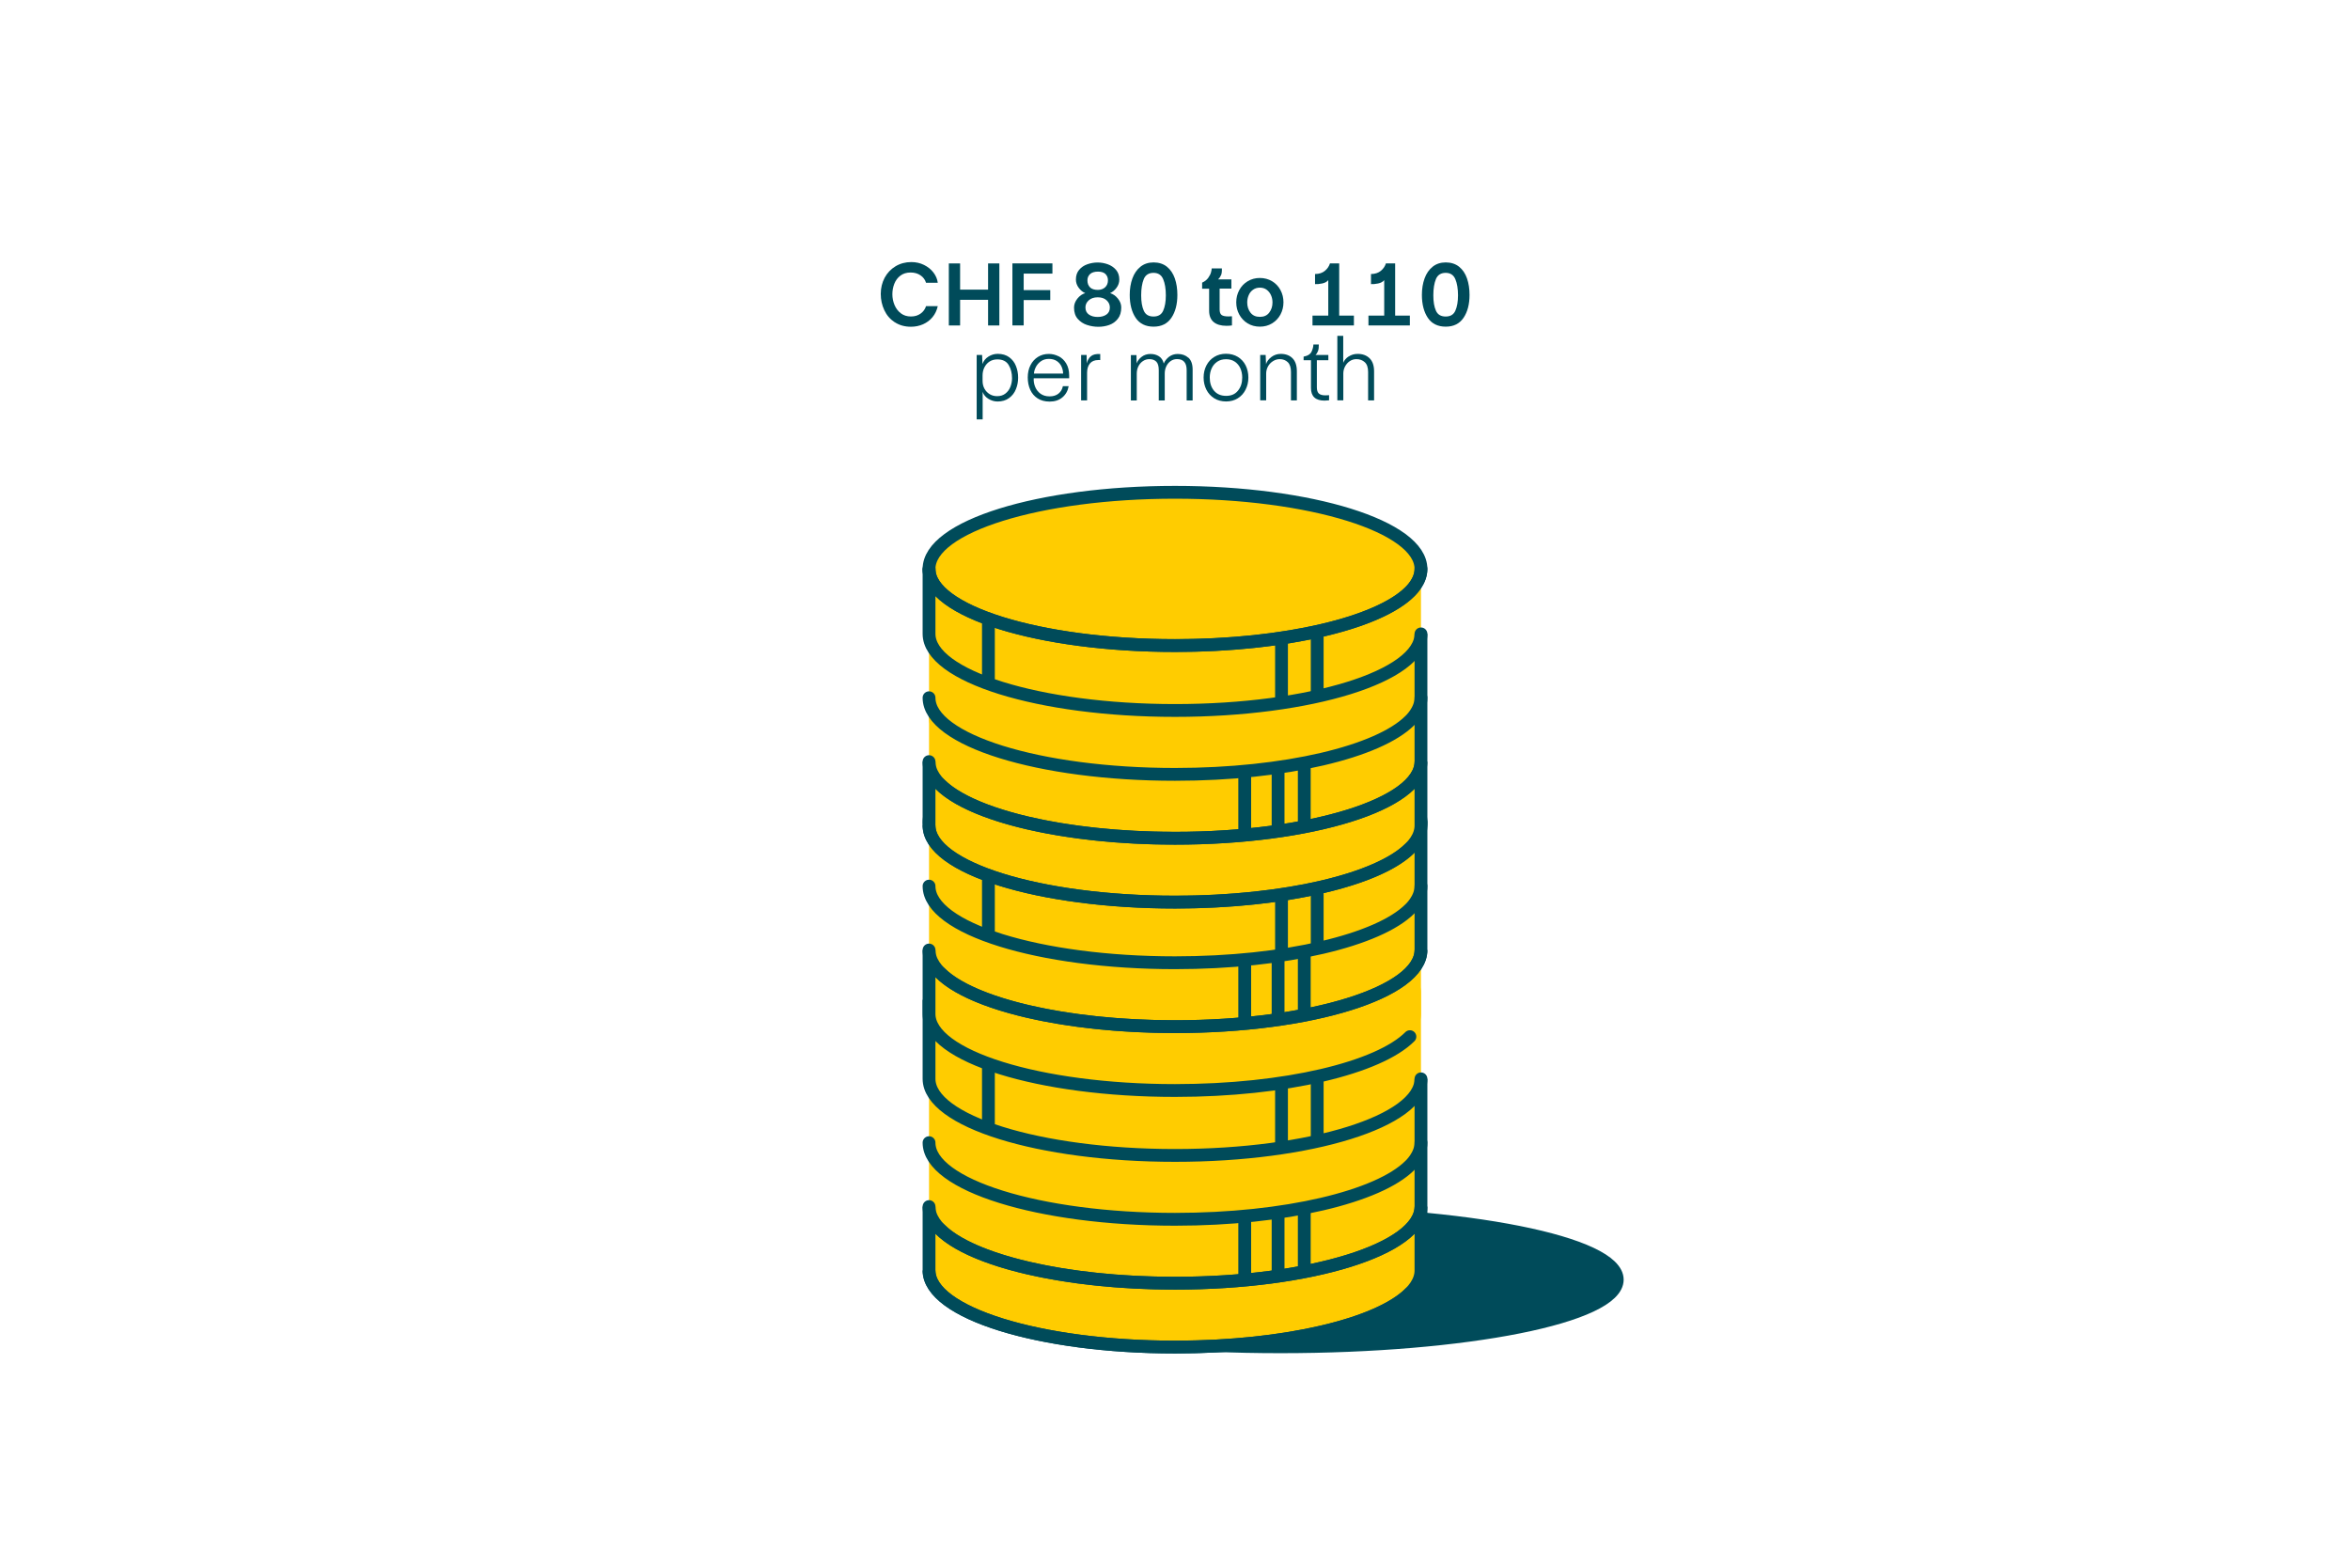 <svg width="550" height="367" viewBox="0 0 550 367" fill="none" xmlns="http://www.w3.org/2000/svg">
<path d="M299.671 315.184C343.21 315.184 378.505 308.155 378.505 299.484C378.505 290.813 343.21 283.784 299.671 283.784C256.132 283.784 220.837 290.813 220.837 299.484C220.837 308.155 256.132 315.184 299.671 315.184Z" fill="#004B5A" stroke="#004B5A" stroke-width="3" stroke-miterlimit="10"/>
<path d="M275 264.432C306.794 264.432 332.566 272.46 332.566 282.365V297.31C332.566 307.215 306.794 315.243 275 315.243C243.206 315.243 217.434 307.215 217.434 297.31V282.365C217.434 272.46 243.206 264.432 275 264.432Z" fill="#FFCC00"/>
<path d="M275 249.486C243.206 249.486 217.434 257.514 217.434 267.419V282.365C217.434 292.269 243.206 300.298 275 300.298C306.794 300.298 332.566 292.269 332.566 282.365V267.419C332.566 257.514 306.794 249.486 275 249.486Z" fill="#FFCC00"/>
<path d="M275 214.384C306.794 214.384 332.566 222.413 332.566 232.317V267.419C332.566 277.323 306.794 285.352 275 285.352C243.206 285.352 217.434 277.323 217.434 267.419V232.317C217.434 222.413 243.206 214.384 275 214.384Z" fill="#FFCC00"/>
<path d="M220.023 287.704C227.315 295.008 249.168 300.308 275 300.308C306.794 300.308 332.566 292.279 332.566 282.375V252.483" stroke="#004B5A" stroke-width="3" stroke-linecap="round" stroke-linejoin="round"/>
<path d="M291.318 284.627V299.573" stroke="#004B5A" stroke-width="3" stroke-miterlimit="10"/>
<path d="M299.125 283.863V298.809" stroke="#004B5A" stroke-width="3" stroke-miterlimit="10"/>
<path d="M305.256 282.375V297.32" stroke="#004B5A" stroke-width="3" stroke-miterlimit="10"/>
<path d="M332.566 252.473C332.566 262.377 306.794 270.406 275 270.406C243.206 270.406 217.434 262.377 217.434 252.473V233.984" stroke="#004B5A" stroke-width="3" stroke-miterlimit="10"/>
<path d="M217.434 267.419C217.434 277.323 243.206 285.352 275 285.352C300.832 285.352 322.685 280.052 329.977 272.748C329.977 272.748 332.566 270.406 332.566 267.419" stroke="#004B5A" stroke-width="3" stroke-linecap="round" stroke-linejoin="round"/>
<path d="M308.282 252.076V267.022" stroke="#004B5A" stroke-width="3" stroke-miterlimit="10"/>
<path d="M231.332 249.099V264.045" stroke="#004B5A" stroke-width="3" stroke-miterlimit="10"/>
<path d="M299.929 253.575V268.52" stroke="#004B5A" stroke-width="3" stroke-miterlimit="10"/>
<path d="M329.977 302.65C322.685 309.954 300.832 315.253 275 315.253C243.206 315.253 217.434 307.225 217.434 297.32V282.375" stroke="#004B5A" stroke-width="3" stroke-linecap="round" stroke-linejoin="round"/>
<path d="M217.434 297.32C217.434 307.225 243.206 315.253 275 315.253C306.794 315.253 332.566 307.225 332.566 297.32V282.375C332.566 292.279 306.794 300.308 275 300.308C243.206 300.308 217.434 292.279 217.434 282.375" stroke="#004B5A" stroke-width="3" stroke-miterlimit="10"/>
<path d="M275 204.39C306.794 204.39 332.566 212.419 332.566 222.323V237.269C332.566 247.174 306.794 255.202 275 255.202C243.206 255.202 217.434 247.174 217.434 237.269V222.323C217.434 212.419 243.206 204.39 275 204.39Z" fill="#FFCC00"/>
<path d="M275 189.445C243.206 189.445 217.434 197.473 217.434 207.378V222.323C217.434 232.228 243.206 240.256 275 240.256C306.794 240.256 332.566 232.228 332.566 222.323V207.378C332.566 197.473 306.794 189.445 275 189.445Z" fill="#FFCC00"/>
<path d="M275 174.499C306.794 174.499 332.566 182.527 332.566 192.432V207.378C332.566 217.282 306.794 225.311 275 225.311C243.206 225.311 217.434 217.282 217.434 207.378V192.432C217.434 182.527 243.206 174.499 275 174.499Z" fill="#FFCC00"/>
<path d="M220.023 227.663C227.315 234.967 249.168 240.266 275 240.266C306.794 240.266 332.566 232.238 332.566 222.333V192.442" stroke="#004B5A" stroke-width="3" stroke-linecap="round" stroke-linejoin="round"/>
<path d="M291.318 224.586V239.532" stroke="#004B5A" stroke-width="3" stroke-miterlimit="10"/>
<path d="M299.125 223.822V238.768" stroke="#004B5A" stroke-width="3" stroke-miterlimit="10"/>
<path d="M305.256 222.323V237.279" stroke="#004B5A" stroke-width="3" stroke-miterlimit="10"/>
<path d="M275 210.365C306.793 210.365 332.566 202.336 332.566 192.432C332.566 182.528 306.793 174.499 275 174.499C243.207 174.499 217.434 182.528 217.434 192.432C217.434 202.336 243.207 210.365 275 210.365Z" stroke="#004B5A" stroke-width="3" stroke-miterlimit="10"/>
<path d="M217.434 207.378C217.434 217.282 243.206 225.311 275 225.311C300.832 225.311 322.685 220.011 329.977 212.707C329.977 212.707 332.566 210.365 332.566 207.378" stroke="#004B5A" stroke-width="3" stroke-linecap="round" stroke-linejoin="round"/>
<path d="M308.282 207.378V222.333" stroke="#004B5A" stroke-width="3" stroke-miterlimit="10"/>
<path d="M231.332 204.4V219.356" stroke="#004B5A" stroke-width="3" stroke-miterlimit="10"/>
<path d="M299.929 208.876V223.822" stroke="#004B5A" stroke-width="3" stroke-miterlimit="10"/>
<path d="M329.977 242.608C322.685 249.913 300.832 255.212 275 255.212C243.206 255.212 217.434 247.183 217.434 237.279V222.333" stroke="#004B5A" stroke-width="3" stroke-linecap="round" stroke-linejoin="round"/>
<path d="M217.434 222.333C217.434 232.238 243.206 240.266 275 240.266C306.794 240.266 332.566 232.238 332.566 222.333" stroke="#004B5A" stroke-width="3" stroke-miterlimit="10"/>
<path d="M275 160.297C306.794 160.297 332.566 168.326 332.566 178.23V193.176C332.566 203.08 306.794 211.109 275 211.109C243.206 211.109 217.434 203.08 217.434 193.176V178.23C217.434 168.326 243.206 160.297 275 160.297Z" fill="#FFCC00"/>
<path d="M275 145.351C243.206 145.351 217.434 153.38 217.434 163.284V178.23C217.434 188.135 243.206 196.163 275 196.163C306.794 196.163 332.566 188.135 332.566 178.23V163.284C332.566 153.38 306.794 145.351 275 145.351Z" fill="#FFCC00"/>
<path d="M275 115.063C306.794 115.063 332.566 123.092 332.566 132.996V168.098C332.566 178.002 306.794 186.031 275 186.031C243.206 186.031 217.434 178.002 217.434 168.098V132.996C217.434 123.092 243.206 115.063 275 115.063Z" fill="#FFCC00"/>
<path d="M220.023 183.569C227.315 190.874 249.168 196.173 275 196.173C306.794 196.173 332.566 188.145 332.566 178.24V148.349" stroke="#004B5A" stroke-width="3" stroke-linecap="round" stroke-linejoin="round"/>
<path d="M291.318 180.493V195.439" stroke="#004B5A" stroke-width="3" stroke-miterlimit="10"/>
<path d="M299.125 179.729V194.685" stroke="#004B5A" stroke-width="3" stroke-miterlimit="10"/>
<path d="M305.256 178.24V193.186" stroke="#004B5A" stroke-width="3" stroke-miterlimit="10"/>
<path d="M332.566 148.339C332.566 158.243 306.794 166.272 275 166.272C243.206 166.272 217.434 158.243 217.434 148.339V132.996" stroke="#004B5A" stroke-width="3" stroke-miterlimit="10"/>
<path d="M217.434 163.294C217.434 173.199 243.206 181.227 275 181.227C300.832 181.227 322.685 175.928 329.977 168.624C329.977 168.624 332.566 166.282 332.566 163.294" stroke="#004B5A" stroke-width="3" stroke-linecap="round" stroke-linejoin="round"/>
<path d="M308.282 147.942V162.887" stroke="#004B5A" stroke-width="3" stroke-miterlimit="10"/>
<path d="M231.332 144.964V159.91" stroke="#004B5A" stroke-width="3" stroke-miterlimit="10"/>
<path d="M299.929 149.44V164.386" stroke="#004B5A" stroke-width="3" stroke-miterlimit="10"/>
<path d="M329.977 198.515C322.685 205.819 300.832 211.119 275 211.119C243.206 211.119 217.434 203.09 217.434 193.186V178.24" stroke="#004B5A" stroke-width="3" stroke-linecap="round" stroke-linejoin="round"/>
<path d="M217.434 193.186C217.434 203.09 243.206 211.119 275 211.119C306.794 211.119 332.566 203.09 332.566 193.186V178.24C332.566 188.145 306.794 196.173 275 196.173C243.206 196.173 217.434 188.145 217.434 178.24" stroke="#004B5A" stroke-width="3" stroke-miterlimit="10"/>
<path d="M275 151.078C306.793 151.078 332.566 143.049 332.566 133.145C332.566 123.241 306.793 115.212 275 115.212C243.207 115.212 217.434 123.241 217.434 133.145C217.434 143.049 243.207 151.078 275 151.078Z" stroke="#004B5A" stroke-width="3" stroke-miterlimit="10"/>
<path d="M217.434 133.145C217.434 143.049 243.206 151.078 275 151.078C300.832 151.078 322.685 145.778 329.977 138.474C329.977 138.474 332.566 136.132 332.566 133.145" stroke="#004B5A" stroke-width="3" stroke-linecap="round" stroke-linejoin="round"/>
<path d="M209.399 75.416C208.328 74.711 207.514 73.768 206.969 72.597C206.423 71.426 206.135 70.156 206.135 68.787C206.135 67.417 206.443 66.127 207.048 64.995C207.663 63.864 208.506 62.971 209.597 62.316C210.689 61.661 211.919 61.333 213.288 61.333C214.359 61.333 215.351 61.552 216.254 61.998C217.156 62.445 217.891 63.03 218.456 63.765C219.021 64.499 219.369 65.303 219.478 66.176H216.73C216.512 65.452 216.075 64.866 215.43 64.43C214.786 63.993 214.012 63.775 213.129 63.775C212.167 63.775 211.363 64.023 210.728 64.509C210.084 64.995 209.617 65.631 209.31 66.405C209.002 67.189 208.853 68.002 208.853 68.866C208.853 69.729 209.022 70.593 209.359 71.387C209.697 72.18 210.183 72.826 210.837 73.322C211.482 73.818 212.266 74.066 213.188 74.066C214.111 74.066 214.835 73.838 215.46 73.391C216.085 72.945 216.512 72.359 216.73 71.645H219.478C219.26 72.637 218.853 73.49 218.248 74.225C217.643 74.959 216.899 75.505 216.026 75.892C215.143 76.279 214.2 76.468 213.198 76.468C211.74 76.468 210.48 76.111 209.409 75.406L209.399 75.416Z" fill="#004B5A"/>
<path d="M222.067 61.651H224.706V67.784H231.253V61.651H233.892V76.17H231.253V70.166H224.706V76.17H222.067V61.651Z" fill="#004B5A"/>
<path d="M246.311 64.033H239.586V67.893H245.805V70.225H239.586V76.16H236.947V61.641H246.311V64.023V64.033Z" fill="#004B5A"/>
<path d="M254.406 76.051C253.543 75.763 252.829 75.297 252.244 74.632C251.658 73.967 251.371 73.094 251.371 72.002C251.371 71.248 251.629 70.543 252.154 69.888C252.68 69.233 253.285 68.806 253.989 68.598C253.404 68.35 252.898 67.933 252.462 67.347C252.025 66.762 251.807 66.117 251.807 65.412C251.807 64.499 252.065 63.735 252.571 63.14C253.077 62.544 253.722 62.108 254.505 61.84C255.279 61.572 256.083 61.433 256.896 61.433C257.709 61.433 258.483 61.572 259.267 61.849C260.041 62.127 260.685 62.564 261.201 63.16C261.707 63.755 261.965 64.509 261.965 65.412C261.965 66.127 261.747 66.772 261.31 67.357C260.874 67.943 260.368 68.35 259.803 68.598C260.497 68.806 261.112 69.223 261.638 69.878C262.164 70.533 262.421 71.218 262.421 71.962C262.421 73.054 262.154 73.937 261.618 74.612C261.082 75.287 260.408 75.773 259.604 76.051C258.801 76.339 257.948 76.478 257.065 76.478C256.182 76.478 255.279 76.339 254.426 76.051H254.406ZM254.843 73.61C255.378 73.987 256.063 74.175 256.896 74.175C257.729 74.175 258.424 73.987 258.959 73.61C259.495 73.233 259.753 72.677 259.753 71.952C259.753 71.297 259.495 70.742 258.989 70.275C258.483 69.809 257.789 69.58 256.916 69.58C256.043 69.58 255.349 69.809 254.823 70.275C254.297 70.742 254.039 71.297 254.039 71.952C254.039 72.677 254.307 73.233 254.843 73.61ZM255.12 67.268C255.537 67.655 256.142 67.844 256.946 67.844C257.64 67.844 258.215 67.635 258.652 67.228C259.088 66.822 259.307 66.276 259.307 65.591C259.307 65.005 259.118 64.529 258.741 64.142C258.364 63.755 257.769 63.566 256.975 63.566C256.182 63.566 255.527 63.755 255.12 64.142C254.714 64.529 254.505 65.015 254.505 65.591C254.505 66.315 254.714 66.871 255.13 67.258L255.12 67.268Z" fill="#004B5A"/>
<path d="M265.794 74.384C264.872 73.004 264.405 71.218 264.405 69.005C264.405 67.596 264.614 66.315 265.03 65.164C265.447 64.013 266.072 63.1 266.915 62.425C267.758 61.75 268.78 61.413 269.99 61.413C271.201 61.413 272.282 61.75 273.115 62.425C273.948 63.1 274.563 64.013 274.96 65.154C275.357 66.296 275.555 67.586 275.555 69.005C275.555 71.198 275.089 72.994 274.157 74.374C273.224 75.753 271.835 76.448 269.99 76.448C268.145 76.448 266.717 75.763 265.794 74.384ZM267.689 72.707C268.086 73.62 268.85 74.076 269.971 74.076C271.091 74.076 271.835 73.62 272.242 72.697C272.649 71.784 272.857 70.583 272.857 69.094C272.857 67.606 272.649 66.315 272.232 65.333C271.816 64.35 271.062 63.854 269.971 63.854C268.879 63.854 268.086 64.34 267.689 65.313C267.292 66.286 267.084 67.546 267.084 69.094C267.084 70.642 267.282 71.793 267.689 72.707Z" fill="#004B5A"/>
<path d="M285.773 64.39C285.614 64.777 285.386 65.105 285.099 65.382H288.194V67.546H285.446V72.419C285.446 73.044 285.595 73.471 285.892 73.709C286.19 73.937 286.725 74.056 287.499 74.056C287.678 74.056 287.955 74.046 288.332 74.016V76.16C287.936 76.22 287.499 76.249 287.023 76.249C285.743 76.249 284.751 75.952 284.047 75.366C283.343 74.781 282.986 73.888 282.986 72.697V67.566H281.349V66.147C281.974 65.869 282.45 65.492 282.787 65.015C283.124 64.539 283.343 64.092 283.442 63.685C283.541 63.279 283.591 62.991 283.591 62.812H285.971C286.001 63.497 285.932 64.033 285.773 64.42V64.39Z" fill="#004B5A"/>
<path d="M292.003 75.684C291.17 75.178 290.515 74.483 290.039 73.61C289.563 72.736 289.334 71.784 289.334 70.751C289.334 69.719 289.572 68.767 290.039 67.893C290.505 67.02 291.17 66.325 292.013 65.819C292.856 65.313 293.798 65.055 294.85 65.055C295.901 65.055 296.883 65.313 297.727 65.819C298.57 66.325 299.225 67.02 299.691 67.893C300.157 68.767 300.385 69.719 300.385 70.751C300.385 71.784 300.147 72.736 299.691 73.6C299.225 74.463 298.57 75.158 297.727 75.674C296.883 76.19 295.931 76.448 294.87 76.448C293.808 76.448 292.836 76.19 292.003 75.684ZM292.667 73.163C293.173 73.828 293.907 74.155 294.87 74.155C295.832 74.155 296.546 73.828 297.052 73.163C297.558 72.498 297.816 71.714 297.816 70.791C297.816 70.196 297.707 69.63 297.479 69.114C297.251 68.588 296.923 68.161 296.477 67.824C296.03 67.486 295.495 67.318 294.87 67.318C294.245 67.318 293.709 67.486 293.253 67.814C292.796 68.141 292.459 68.568 292.241 69.104C292.013 69.64 291.904 70.196 291.904 70.801C291.904 71.714 292.162 72.508 292.667 73.173V73.163Z" fill="#004B5A"/>
<path d="M313.42 73.858H316.872V76.17H307.18V73.858H310.871V65.561C310.553 65.958 310.067 66.216 309.432 66.345C308.787 66.474 308.242 66.524 307.776 66.494V64.132C308.738 64.122 309.512 63.864 310.087 63.378C310.672 62.892 311.059 62.316 311.267 61.641H313.43V73.848L313.42 73.858Z" fill="#004B5A"/>
<path d="M326.515 73.858H329.967V76.17H320.275V73.858H323.965V65.561C323.648 65.958 323.162 66.216 322.527 66.345C321.882 66.474 321.336 66.524 320.87 66.494V64.132C321.832 64.122 322.606 63.864 323.181 63.378C323.767 62.892 324.154 62.316 324.362 61.641H326.525V73.848L326.515 73.858Z" fill="#004B5A"/>
<path d="M334.173 74.384C333.25 73.004 332.784 71.218 332.784 69.005C332.784 67.596 332.992 66.315 333.409 65.164C333.826 64.013 334.45 63.1 335.294 62.425C336.137 61.75 337.159 61.413 338.369 61.413C339.579 61.413 340.66 61.75 341.494 62.425C342.327 63.1 342.942 64.013 343.339 65.154C343.736 66.296 343.934 67.586 343.934 69.005C343.934 71.198 343.468 72.994 342.535 74.374C341.603 75.753 340.214 76.448 338.369 76.448C336.524 76.448 335.095 75.763 334.173 74.384ZM336.067 72.707C336.464 73.62 337.228 74.076 338.349 74.076C339.47 74.076 340.214 73.62 340.621 72.697C341.027 71.784 341.236 70.583 341.236 69.094C341.236 67.606 341.027 66.315 340.611 65.333C340.194 64.35 339.44 63.854 338.349 63.854C337.258 63.854 336.464 64.34 336.067 65.313C335.671 66.286 335.462 67.546 335.462 69.094C335.462 70.642 335.661 71.793 336.067 72.707Z" fill="#004B5A"/>
<path d="M228.584 98.162V83.077H229.854L229.943 85.191C230.191 84.467 230.658 83.881 231.332 83.454C232.007 83.028 232.731 82.809 233.505 82.809C234.586 82.809 235.479 83.077 236.203 83.603C236.927 84.139 237.453 84.824 237.78 85.668C238.117 86.511 238.286 87.414 238.286 88.377C238.286 89.339 238.117 90.223 237.77 91.076C237.433 91.93 236.897 92.624 236.163 93.16C235.439 93.696 234.536 93.964 233.475 93.964C232.721 93.964 232.007 93.756 231.332 93.339C230.658 92.922 230.211 92.386 229.983 91.711V98.152H228.584V98.162ZM230.42 90.997C230.727 91.543 231.144 91.959 231.66 92.267C232.175 92.575 232.761 92.714 233.386 92.714C234.159 92.714 234.804 92.505 235.33 92.088C235.856 91.672 236.243 91.146 236.491 90.491C236.739 89.846 236.858 89.181 236.858 88.516C236.858 87.335 236.6 86.303 236.074 85.429C235.548 84.546 234.665 84.109 233.415 84.109C232.721 84.109 232.106 84.278 231.59 84.615C231.074 84.953 230.677 85.409 230.39 85.985C230.102 86.561 229.963 87.186 229.963 87.871V89.111C229.963 89.826 230.112 90.451 230.42 90.997Z" fill="#004B5A"/>
<path d="M247.77 83.375C248.494 83.742 249.089 84.308 249.545 85.072C250.002 85.836 250.23 86.769 250.23 87.891V88.526H241.937C241.897 89.181 241.996 89.836 242.254 90.491C242.512 91.146 242.919 91.692 243.494 92.118C244.069 92.545 244.784 92.763 245.647 92.763C246.51 92.763 247.204 92.545 247.73 92.118C248.266 91.692 248.603 91.116 248.762 90.382H250.111C249.922 91.463 249.436 92.327 248.653 92.992C247.869 93.656 246.867 93.984 245.667 93.984C244.565 93.984 243.623 93.736 242.849 93.24C242.076 92.743 241.5 92.069 241.113 91.205C240.726 90.342 240.538 89.389 240.538 88.327C240.538 87.265 240.746 86.293 241.173 85.469C241.589 84.635 242.185 83.99 242.929 83.524C243.683 83.057 244.526 82.829 245.468 82.829C246.272 82.829 247.036 83.018 247.76 83.385L247.77 83.375ZM248.811 87.444C248.811 86.918 248.702 86.392 248.474 85.856C248.246 85.32 247.889 84.883 247.383 84.526C246.877 84.169 246.242 83.99 245.478 83.99C244.754 83.99 244.129 84.179 243.613 84.546C243.097 84.913 242.701 85.37 242.433 85.896C242.165 86.432 242.016 86.938 241.986 87.434H248.821L248.811 87.444Z" fill="#004B5A"/>
<path d="M257.065 84.258C256.192 84.258 255.537 84.526 255.091 85.062C254.644 85.598 254.426 86.332 254.426 87.245V93.706H253.027V83.077H254.317L254.357 85.042C254.535 84.298 254.862 83.732 255.349 83.345C255.835 82.958 256.549 82.799 257.501 82.849V84.268C257.402 84.258 257.253 84.248 257.065 84.248V84.258Z" fill="#004B5A"/>
<path d="M278.125 83.693C278.78 84.278 279.117 85.191 279.127 86.442V93.716H277.728V86.62C277.728 84.903 276.984 84.04 275.476 84.04C274.921 84.04 274.425 84.189 273.988 84.496C273.552 84.804 273.205 85.211 272.966 85.727C272.718 86.243 272.599 86.809 272.599 87.424V93.716H271.201V86.62C271.201 85.677 271.002 85.013 270.615 84.625C270.219 84.238 269.683 84.05 268.998 84.05C268.443 84.05 267.947 84.199 267.491 84.506C267.034 84.814 266.687 85.221 266.429 85.737C266.171 86.253 266.052 86.819 266.052 87.434V93.726H264.673V83.097H265.983L266.022 85.042C266.241 84.447 266.638 83.931 267.213 83.494C267.788 83.057 268.473 82.839 269.256 82.839C270.04 82.839 270.675 83.018 271.24 83.375C271.806 83.732 272.183 84.298 272.371 85.072C272.629 84.447 273.056 83.921 273.621 83.484C274.197 83.057 274.871 82.839 275.645 82.839C276.637 82.839 277.46 83.127 278.115 83.712L278.125 83.693Z" fill="#004B5A"/>
<path d="M284.176 93.21C283.382 92.714 282.767 92.039 282.341 91.185C281.914 90.332 281.696 89.389 281.696 88.357C281.696 87.325 281.914 86.382 282.351 85.528C282.787 84.675 283.402 84.01 284.196 83.524C284.989 83.038 285.902 82.79 286.934 82.79C287.965 82.79 288.928 83.038 289.711 83.524C290.505 84.01 291.11 84.675 291.537 85.519C291.953 86.362 292.172 87.305 292.172 88.357C292.172 89.409 291.953 90.332 291.527 91.185C291.1 92.039 290.495 92.714 289.701 93.21C288.918 93.706 287.995 93.954 286.954 93.954C285.912 93.954 284.96 93.706 284.166 93.21H284.176ZM284.136 91.433C284.801 92.237 285.743 92.644 286.964 92.644C288.184 92.644 289.086 92.237 289.741 91.424C290.406 90.61 290.733 89.588 290.733 88.367C290.733 87.563 290.584 86.838 290.297 86.194C290.009 85.548 289.573 85.032 289.007 84.645C288.442 84.258 287.757 84.07 286.954 84.07C286.15 84.07 285.466 84.258 284.89 84.645C284.315 85.032 283.878 85.548 283.581 86.203C283.283 86.858 283.134 87.583 283.134 88.367C283.134 89.607 283.462 90.63 284.126 91.433H284.136Z" fill="#004B5A"/>
<path d="M294.949 83.077H296.219L296.308 85.221C296.497 84.596 296.913 84.04 297.548 83.554C298.193 83.067 298.927 82.819 299.75 82.819C300.901 82.819 301.814 83.157 302.498 83.841C303.183 84.526 303.52 85.548 303.52 86.898V93.706H302.141V87.067C302.141 86.015 301.893 85.251 301.407 84.774C300.921 84.298 300.286 84.05 299.522 84.05C298.967 84.05 298.441 84.199 297.955 84.506C297.459 84.814 297.062 85.221 296.774 85.737C296.487 86.253 296.338 86.819 296.338 87.434V93.696H294.939V83.067L294.949 83.077Z" fill="#004B5A"/>
<path d="M308.47 82.154C308.331 82.522 308.133 82.839 307.875 83.077H310.891V84.298H308.202V90.649C308.202 91.314 308.351 91.801 308.659 92.088C308.966 92.376 309.482 92.525 310.206 92.525C310.365 92.525 310.652 92.515 311.059 92.485V93.686C310.623 93.726 310.276 93.756 310.008 93.756C307.885 93.756 306.823 92.773 306.823 90.808V84.298H305.097V83.464C306.089 83.276 306.714 82.869 306.982 82.254C307.25 81.638 307.389 81.092 307.389 80.626H308.659C308.668 81.271 308.609 81.777 308.47 82.144V82.154Z" fill="#004B5A"/>
<path d="M315.603 83.464C316.218 83.038 316.932 82.819 317.755 82.819C318.906 82.819 319.829 83.157 320.533 83.841C321.237 84.526 321.594 85.548 321.594 86.898V93.706H320.196V87.067C320.196 86.015 319.938 85.251 319.422 84.774C318.906 84.298 318.251 84.05 317.468 84.05C316.902 84.05 316.386 84.199 315.92 84.506C315.454 84.814 315.087 85.231 314.809 85.747C314.531 86.273 314.392 86.829 314.392 87.424V93.686H312.994V78.602H314.373V84.913C314.581 84.358 314.988 83.871 315.603 83.434V83.464Z" fill="#004B5A"/>
</svg>
